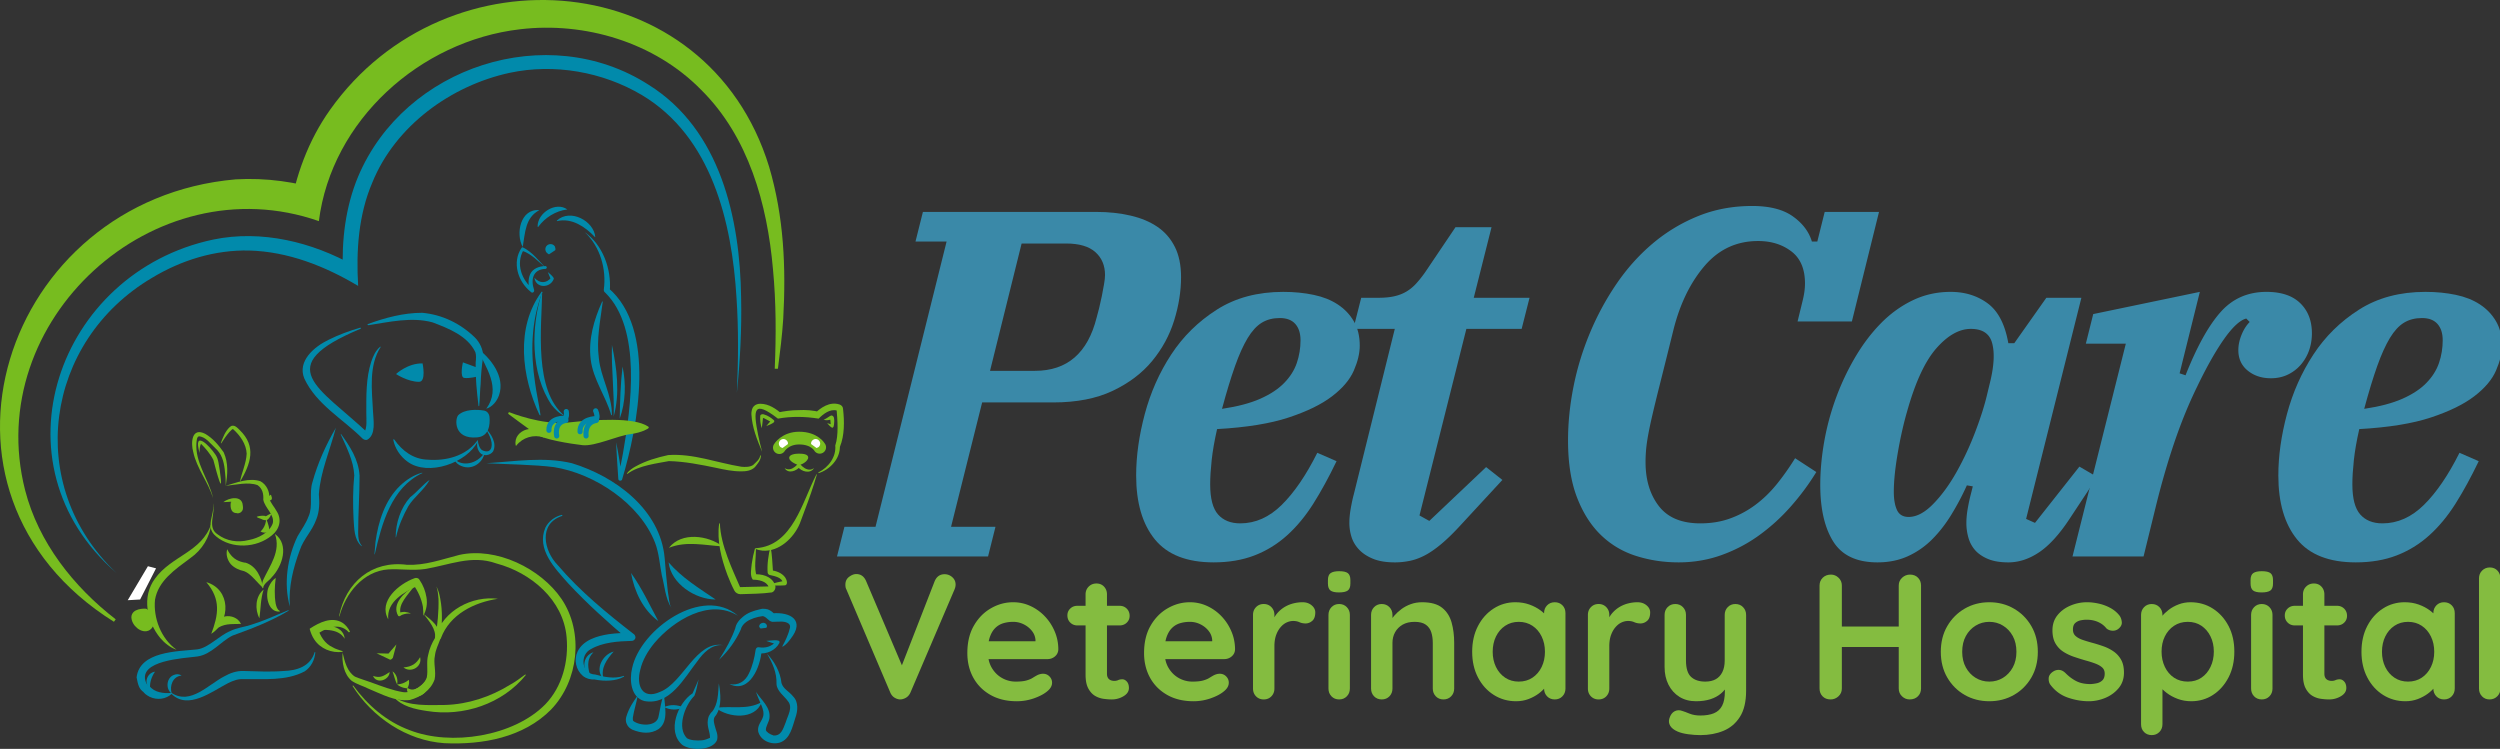 <svg xmlns="http://www.w3.org/2000/svg" xml:space="preserve" id="Layer_1" width="706.325" height="211.582" x="0" y="0" version="1.1"><rect width="100%" height="100%" fill="#333333" stroke="none"/><style id="style2">.st1{fill:#018aab}.st2{fill:#77bc1f}.st5{fill:#fff}.st6{fill:none;stroke:#018aab;stroke-width:1.449;stroke-linecap:round;stroke-miterlimit:10}</style><path id="path4" d="M220.189 126.474s1.6-2.7 5.6-2.7c4.4 0 5.8 2.6 5.8 2.6" style="fill:none;stroke:#77bc1f;stroke-width:3.595;stroke-linecap:round;stroke-linejoin:round;stroke-miterlimit:10"/><path id="path6" d="M165.189 65.574c5.1 3.6 7.6 10.4 7.1 16.6l-.4-.8c13.6 11.6 8.4 39 3.9 54-.1.6-1.1.6-1.1-.1-.2-3.4-.5-6.8-.6-10.3.7 3.4 1.2 6.8 1.7 10.1l-1.1-.1 1.3-6.8c2.3-13.1 5.4-35.3-5-45.5-.3-.2-.4-.5-.4-.8.8-5.8-1-12.2-5.4-16.3" class="st1" style="fill:#018aab"/><path id="path8" d="M143.889 116.774s9.1 3.7 16.6 2.9c7.5-.8 18.5-1.6 22.5 1.1 0 0-1.4 1.1-5 1.6-3.5.4-10 3.5-13.4 3.1-3.4-.4-11.1-1.6-13.2-3.2-2.1-1.5-7.5-5.5-7.5-5.5" class="st2" style="fill:#77bc1f"/><path id="path10" d="M143.889 116.774s9.1 3.7 16.6 2.9c7.5-.8 18.5-1.6 22.5 1.1 0 0-1.4 1.1-5 1.6-3.5.4-10 3.5-13.4 3.1-3.4-.4-11.1-1.6-13.2-3.2-2.1-1.5-7.5-5.5-7.5-5.5z" style="fill:none;stroke:#77bc1f;stroke-width:.598;stroke-linecap:round;stroke-linejoin:round;stroke-miterlimit:10"/><path id="path12" d="M94.889 120.874c-1.6 6.2-4.4 12.5-4.8 18.8.2 2.2.2 4.8-.7 7-1.2 3.4-3.6 5.5-4.7 8.8-1.9 5.1-3.2 10.4-2.8 15.9-1.8-6.5-.7-13.9 2.2-19.9 1.2-2 2.4-3.7 3.1-5.6 1.3-2.9.1-6.6 1.1-9.7 1.5-5.4 3.8-10.5 6.6-15.3m-46.4 74.9c5.3 3.5 10.4-2.4 14.9-4.7 1.6-.9 3.5-1.6 5.5-1.5 3.8.1 7.5.3 11.2 0 3.8-.1 7.6-1.3 8.8-5.3 0-.1.2-.1.2.1-.2 2.1-1.2 4.1-3 5.3-5.3 2.8-11.6 2.1-17.2 2.2-1.7-.1-2.9.4-4.4 1.1-4.5 2.3-11.4 7.8-16.1 3-.1-.1 0-.3.1-.2" class="st1" style="fill:#018aab"/><path id="path14" d="M81.489 172.574c-5 3-10.5 5.1-15.8 7-3.4 1.7-5.9 5.3-9.9 5.9-3.9.5-16.8 1.1-14.6 7.2.2.5.4 1 .9 1l.1.1c1.4 1.9 4.1 2.2 6.3 2 .1 0 .2.1.1.2-1.7 1.6-4.2 1.9-6.3.9-.9-.5-1.6-.9-2.1-1.9l1.4 1c-2.4-.7-2.6-2.7-3-4.6.9-7.4 11.5-7.3 17.1-7.9 3.2-.4 6.2-3.9 9.4-5.2 1.8-.9 3.8-1.1 5.7-1.7 3.6-1.1 7.1-2.7 10.7-4.2 0-.1.1.1 0 .2m14.9-49.9c2.5 3.5 4.9 7.1 5.2 11.7 0 5.3-.4 10.8-.4 16.1 0 1.3.1 2.6 1 3.7.1.1-.1.2-.1.1-2.1-1.9-2-5.1-2.2-7.7-.2-4.1-.2-8.2.2-12.3-.2-4.1-2.2-7.9-3.8-11.5-.1-.1.1-.2.1-.1m22.9 11c-8.7 4.1-11.4 14.2-13.4 22.9 0 .1-.1.1-.1 0l.3-3.5c.8-5.8 2.7-11.8 7-15.9 1.7-1.6 3.8-3 6.1-3.6.2 0 .2.1.1.1m2.1 1.9c-1.6 2.9-4.3 4.7-6 7.4-1.5 2.7-2.8 5.6-3.5 8.8 0 .1-.1.1-.1 0 0-4 1.4-8.3 4.1-11.3 1.9-1.4 3.8-3.8 5.5-4.9m-19.5-42.7c-25.6 10.7-11.7 16.5 2.1 29.5.1 0-.5-.3-.9-.2-.4.1-.3.2-.2.1.9-1.6.6-3.6.6-5.7 0-4.8-.1-9.8 1.4-14.4.5-1.5 1.2-3.1 2.5-4.2h.2c-3.5 5.3-2.5 12.4-2.2 18.4.1 2.4.9 6.5-1.7 7.9-.5.1-1-.1-1.3-.4-5.5-5.5-13-9.6-16.4-16.9-2.1-5 2.9-9.1 6.9-11 2.8-1.4 5.8-2.5 8.9-3.4.2 0 .2.2.1.3m2-1.3c4.9-1.8 10.1-3.2 15.4-3.2 5.6.5 10.8 3 14.9 7 1.3 1.3 2.4 3.4 2.3 5.5-.4 2.5-.6 4.9-.7 7.6-.2 2-.2 4.1-.4 6.2 0 .1-.2.1-.2 0-.5-4.1-.9-8.1-.8-12.3.1-1 .2-2-.1-2.9-2.2-4.6-7.6-6.7-12.1-8.4-5.9-1.6-12.2-.1-18.1.8-.3 0-.3-.3-.2-.3m34.4 26.2c-.1-.9-.7-1.7-1.7-1.8-1.9-.3-5.3-.4-7.1 1.3-1 1-1.4 6.9 5.3 6.3 3.4-.3 3.7-3.6 3.5-5.8" class="st1" style="fill:#018aab"/><path id="path16" d="M134.989 124.374c.1 1.1.5 2.3 1.2 2.8 2.4 1.2 3.2-.8 2.5-3-.3-1.1-1-2.1-1.4-3.1 1.5 1.6 3.2 4.2 2 6.5-.8 1.1-2.8 1.5-3.7.3-.9-1.1-.9-2.4-.7-3.5h.1" class="st1" style="fill:#018aab"/><path id="path18" d="M111.389 124.174c2.3 3.3 5.5 5.6 9.5 5.7 5.1.4 10.7-1 13.9-5.3.1-.1.3 0 .2.1-3 6.1-14 10-19.8 5.8-2.2-1.6-3.6-3.8-4.1-6.3 0 0 .2-.1.3 0m23.3-25.9c4 2.9 8.1 8.2 6.3 13.4-.6 1.7-1.9 3.3-3.6 3.8 4.3-5.9-.1-11.6-2.7-17.2m-22.8 7.4s3.3-3.1 7.5-3c0 0 1.1 5.2-1 5.2-3.2 0-6.5-2.2-6.5-2.2m22.7-1.9-3.8-1.4s-1 4.3.4 4.4c1.4.2 3.7-.4 3.7-.4zm2.8 27.1c8-.5 16.3-1.9 24.2 0 12.2 3.7 25 13.1 26.2 26.8.2 2.8.6 6.8.9 9.5.3 1.5.3 3.3 1 4.6-1.7-2.7-1.9-6.2-2.7-9.2-.6-3.1-.8-6.3-1.9-9.2-4.3-11.1-17.1-19.6-28.6-21.4-5.4-.7-13.4-.8-19.1-1.1m51.5 28c3.8 4.4 8.6 7.3 13.3 10.5-5.8 0-12.6-4.5-13.3-10.5" class="st1" style="fill:#018aab"/><path id="path20" d="M158.789 145.774c-6.7 2.2-5.2 9.8-1.2 13.9 6.3 7.4 13.9 13.6 21.5 19.5.5.4.6 1.1.2 1.5-.2.3-.6.4-.9.4-3.8.1-8.1.4-11.4 2.3-3.3 1.6-2.7 7.1 1.2 7.2 2.5.7 5.4 1.3 8 .4.1-.1.2.2.1.2-1.2.7-2.6 1-4 1.1-1.4.1-2.8 0-4.3-.3h.2c-1.2.1-2.5-.2-3.5-1-2-1.7-2.6-4.6-1.5-6.9 1.6-3.3 5.6-4.4 8.8-4.9 2.2-.3 4.3-.4 6.4-.3l-.7 2c-6-5.1-11.8-10.3-17.2-16.1-3.7-4.2-9-9.6-6.4-15.7.9-1.8 2.6-3.1 4.6-3.6.2 0 .3.2.1.3m19.5 16.1c3.1 4.4 5.2 8.9 7.7 13.6-4.3-3.1-6.8-8.4-7.7-13.6m-127.1 29c-2.4.3-3.3 2.9-2.7 5 0 .1-.1.1-.1 0-1.7-1.4-1.3-4.5.8-5.2.7-.3 1.4-.2 2 .1.1 0 .1 0 0 .1m-7.4-1.1c-1 1.5-1.5 3-1.4 4.7-1.9-1.3-.9-4.4 1.4-4.7m164.7-15.8c-8-5-18.2 1.3-23.6 7.7-1.9 2.3-3.4 4.9-4 7.6-1.2 4.4.6 8.5 5.6 6.2 6.5-2.5 10.2-14.6 17.8-13.2-3.3-.3-5.6 2.2-7.3 4.6-3.7 4.7-7.7 12.5-14.9 11.2-3.9-1-4.3-6-3.5-9.3 2.3-11 20-23.5 29.9-14.8m-5.2 12.2c1.8-2.8 3.4-5.7 4.5-8.8l-.1.4c.2-1.5 1.1-2.6 2.2-3.5 1.4-1.2 3-1.7 4.7-2.1l.4-.1c.6-.2 2 0 2.4.3.8.4 1.1.9 1.4 1 .1.1.2.1 0 0-.1-.1-.3-.1-.5-.1 5.1-.4 9.2 2 5.1 7.2-.6.8-1.3 1.7-2.2 2.2h-.2c.9-1.6 1.8-3.5 2.2-5.3.1-.4 0-.9-.4-1.2-1.1-.8-2.7-.5-4.1-.5-.5.1-1.1-.1-1.5-.5-.5-.4-1-1-1.7-1.1-1.6.2-3.3.7-4.6 1.6-.8.6-1.4 1.3-1.6 2.2-1.4 3.1-3.4 5.9-5.9 8.3-.1.3-.2.1-.1 0m11.9 12.2c-1.8 5.1-9.4 4.5-13 1.6 4.4-.6 8.9.7 13-1.6" class="st1" style="fill:#018aab"/><path id="path22" d="M216.689 184.674c2.1 2.2 3.8 5.2 4.1 8.3.5 1.7 2.1 2.3 3.3 3.8 1.6 1.6 1.3 4.2.6 6.1-.8 2.4-1.4 5.9-4.3 6.9-2.4.8-5.6-.5-6.2-3.2-.2-1.8 1-2.7 1.4-4.1.3-1 0-2.1-.5-3.3-.5-1.2-1.1-2.4-1.5-3.7 1.5 2.3 4.2 4.4 3.8 7.4-.1 1.1-1.1 2.4-1 3.4.1.5 1.1 1.2 2.1 1.5h-.2c2.4.3 2.9-1.7 3.7-3.7.6-2 2.1-4.2.6-6-.9-1.3-3.1-2.8-3.2-4.8.1-3.2-1.1-5.9-2.7-8.6m-13.6 8.4c.5 2.9.9 6.4-.8 9-.8.8-.7 1.6-.4 2.8.3 1.4 1.1 2.6.7 4.2-1.2 3-7.4 3.1-9.8 1.4-4.5-3.8-1.3-11.9 2.9-14.6l-.1.2c.6-1.4 1.2-2.8 1.8-4.1-.4 1.5-.6 3.2-1.2 4.6-2.8 2.8-5 9.1-2.1 12 1 .6 2.6.7 4.1.6.8 0 1.9-.5 2.4-.7.1-1.8-1.3-3.7-.3-6.2.2-.4.6-1 .9-1.2 1.7-2.1 1.7-5.2 1.9-8m-22.9 3.4c-.4 2.2-1.1 4.3-1.4 6.3 0 .5 0 .7.1.9 1.9 1.5 6.8 1.7 7.2-1.4.4-2.1.8-4.3 1.5-6.4.1 3.3 1.5 7.9-1.5 10.1-2.3 1.5-4.9 1.2-7.4.2-.6-.3-1.3-.8-1.6-1.6-.4-.8-.3-1.7-.1-2.2.7-2.3 1.9-4.1 3.2-5.9" class="st1" style="fill:#018aab"/><path id="path24" d="M187.589 199.774c1.9-.8 3.7-.7 5.6.1-1.9.8-3.7.8-5.6-.1" class="st1" style="fill:#018aab"/><path id="path26" d="M95.789 174.074c1.9-9.5 9.2-15.8 19.2-14.5 5.2.2 9.7-1.5 14.8-2.8 10.4-2.3 23 3.8 28.9 12.5 6.3 9.4 4.8 23.1-3 31.2-7.8 7.9-19.4 10-30.1 9.5-10.7-.7-20.5-7.4-26-16.2l.2-.1c4 5.5 9.4 10.2 15.9 12.6 11.7 4.6 29.5 1.8 38.4-7.3 4.8-5 6.6-12.2 6-18.9-.9-10.6-10.1-18.3-19.9-20.9-7-2.5-13.3.5-20.2 1.6-3.4.5-6.9-.1-10.3.1-7.1.5-12.1 6.8-13.8 13.3l-.1-.1" class="st2" style="fill:#77bc1f"/><path id="path28" d="M98.589 178.674c-2.9-3.2-6.8-1-9.7.9l.9-2.2c.6 2.3 2 4.5 4.2 5.5.8.5 1.7.7 2.8 1.1v.2c-3.1.4-6.3-.9-8-3.5-.6-.9-1-1.9-1.3-3l.1-.1c2.6-1.7 6.2-3.5 9.2-1.6.9.6 1.6 1.5 2.1 2.5zm21.1-5.2c2.1 1.6 5.1 3.9 4.7 7.1-.6 1.7-1.3 2.9-1.5 4.6-.5 2.2.4 4.5-.1 6.8-1.1 3.1-4 5-7 5.8-4.2.5-8-1.7-11.7-3.2-1.6-.8-3.2-1.2-4.7-2.2-2.3-1.9-2.8-5.3-2.6-8 .6 2.6 1.3 5.4 3.5 6.8 1.4.6 3.1 1.1 4.5 1.6 3 1.1 6.1 2.3 9.2 2.8 1 .1 1.7-.1 2.6-.5 1.8-.7 3.5-2.1 4-3.7.4-2.1-.2-4.3.4-6.4.3-1.6 1.1-3.4 1.9-4.7.4-2.5-1.7-4.8-3.2-6.8" class="st2" style="fill:#77bc1f"/><path id="path30" d="M140.689 169.174c-6.7 1-13.6 4.4-16.1 11.1-.3.8-1.6.5-1.5-.4.5-3.5.9-7.1.8-10.7-.1-1.2-.2-2.4-.6-3.5.6 1.1.9 2.3 1.1 3.5.7 3.6.5 7.3.1 11l-1.5-.4c2.4-7.4 10.4-11.5 17.7-10.6m-31 5.8c-2.9-5.1 3-10 7.4-11.6.5-.2 1.1-.1 1.4.4 1.1 1.6 1.7 3.2 2 5 .3 1.8 0 3.6-.9 5.2 0-.9 0-1.7-.1-2.5-.4-2.3-1.4-4.5-2.8-6.4l1.4.4c-3.9 1.8-8.9 4.5-8.4 9.5m1.7 22c4.2 2.7 9.6 2.2 14.4 2.2 6.5-.2 12.8-2.3 18.3-5.7 1.5-.8 2.8-1.8 4.3-2.9l.2.1c-6.6 8.2-17.7 11.9-28 10.2-3.4-.5-7.1-1.3-9.4-4l.2.1m-5-12.4 4 .1s-1 .5-1 .4l2.6-3-1 3.8-.3.3c-.2.2-.5.3-.7.1zm39.3-58.8c-.8-4.5 6.3-6.5 8-2.3 0 .1 0 .2-.1.1-2.8-.9-5.9 0-7.7 2.3-.1.2-.2 0-.2-.1m-31.7 62.8c2.3-.2 3.6-1 4.7-2.9.7 2.7-2.6 4.6-4.7 2.9m-8.6 2.4c2.1.7 3 0 4.7-1.1-.1 2.3-3.7 3.5-4.7 1.1" class="st2" style="fill:#77bc1f"/><path id="path32" d="M116.889 165.774c-1.5 2.2-4.5 4.9-3.7 7.6l-.7-.1c.6-.3 1.2-.4 1.9-.4.6.1 1.2.2 1.7.5-.8-.1-1.6 0-2.4.3-.4.1-.8.7-1.2.3-1.9-3.3 1.8-6.7 4.4-8.2m-29.2 12c3-1.5 9.3-1.7 9.7 2.7-2-3.3-6.3-2.3-9.7-2.7" class="st2" style="fill:#77bc1f"/><path id="path34" d="M167.589 184.374c-2 2-1.5 4.5-.7 7 0 .1-.1.1-.1.1-1-1-1.8-2.4-1.7-3.9.1-1.5 1.1-2.9 2.6-3.3 0-.1 0 0-.1.1m5.8-.3c-2 2.3-3.7 4.6-2.9 7.7-2.6-2.6-.2-6.9 2.9-7.7m-44.9-54.3c2.2 2.1 6.2 1.3 8.3-1.7 0-.1.1 0 .1 0-.6 2.9-3.7 4.8-6.5 3.6-.9-.3-1.7-1-2-1.9-.1-.1 0-.1.1 0" class="st1" style="fill:#018aab"/><path id="path36" d="M41.089 172.774s-3.7-.2-3.1 2.1c.5 2.1 3.3 3.7 4.4 1.9 1.3-1.9-1.3-4-1.3-4" class="st2" style="fill:#77bc1f"/><path id="path38" d="M41.089 172.774s-3.7-.2-3.1 2.1c.5 2.1 3.3 3.7 4.4 1.9 1.3-1.9-1.3-4-1.3-4z" style="fill:none;stroke:#77bc1f;stroke-width:1.613;stroke-linecap:round;stroke-linejoin:round;stroke-miterlimit:10"/><path id="path40" d="M112.189 193.374s1.8 0 3.3-1.3c0 0 .4 1-.4 2.4 0 0-1.6 0-2.9-1.1m8.5-1c.8 2.6-1.4 4.9-4 4.3-.9-.1-2.2-1.5-1.5-2.3 1.9 1.4 4-.8 5.3-2.1l.2.1m-9.8-2.7c1.2.8 1.6 2.4 1.3 3.7-.6-1.2-.8-2.4-1.3-3.7m-47.2-52.4c3.1-.9 6.7-2.4 9.9-1.3 1.7.9 2.7 3 2.5 4.9.4 1.3 1.4 2.3 2.1 3.6 1.5 2.3.8 5.1-1.4 6.8-4.3 3.6-11.4 3.9-15.7.3-.9-.7-1.6-1.8-1.6-3-.1-2.2 1.1-4.2.7-6.4.8 2.9-1.8 6.8 1.3 8.8 2.5 1.9 5.7 2.4 8.8 1.6 2.7-.5 5.9-2.1 6.8-4.8.5-2.4-2.3-4.3-2.7-6.6.1-1.6-.2-3.1-1.6-4.1-2.6-1-6.2-.1-9.1.2" class="st2" style="fill:#77bc1f"/><path id="path42" d="M60.189 140.674c-1.4-4.5-4.6-8.3-5.6-13-.7-2.5-.5-7.1 3.4-5.1 2.2 1.3 3.7 3.1 5.2 5.2 1.4 3.1 1.1 6.3.6 9.5 0-1.6-.1-3.1-.3-4.7-.3-2.4-.9-4.4-2.7-6-1.3-1.2-2.7-3.2-4.6-3.3-.6.2-.6 1.1-.7 1.9-.4 5.6 3.5 10.2 4.7 15.5" class="st2" style="fill:#77bc1f"/><path id="path44" d="M56.389 127.974c-1.9-6.7 2.7-2.2 4.5.5.9 1.3.9 2.9 1.2 4.4 1.2 8.4-.9.6-1.8-2.9-.8-1.7-2.4-3.5-3.6-4.7.3-.1.1-.1.1.1-.4.8-.4 1.7-.4 2.6m6-2.8c.6-1.6 1.2-3.2 2.4-4.4.3-.2.5-.5.9-.5.8-.1 1.6.8 2 1.2 4.9 4.7 3.1 9.6.1 14.7.4-2.4 1.8-5.3 1.9-8-.1-2.7-1.9-5.2-3.8-6.9-.3-.2-.7.5-1 .7-.9 1-1.7 2.2-2.4 3.3l-.1-.1m.7 16.7c1.6-1.3 5.3-2 5.5.9.1.7.2 1.4-.6 2-.5.3-.9.3-1.1.2-1.9 0-1.9-2.2-1.6-3.4.3.5.8 2 1.3 2.2.1 0 .8 0 .7-.1-.1.1.1-.3 0-.7 0-.4-.1-.6-.3-.8-1.1-.7-2.6-.3-3.9-.3m9.5 4.1c.8-.3 1.8-.3 2.4-.2 0 0-.2.1-.1.1s.2-.1.4-.1c.2-.1 1-.7 1.4-.6-.2.4-.3.8-.6 1.1-.2.3-.6.8-1.1.7-.5 0-.9-.2-1.3-.4-.3-.1-1.3-.4-1.1-.6" class="st2" style="fill:#77bc1f"/><path id="path46" d="M73.589 150.174s1.6-1.3 1.6-3.7c0 0 .8 2 .9 3.1.1 0-.5 1.6-2.5.6m.8 16c-1.7-1.5-3.5-4.1-5.4-4.8-1.4-.3-2.8-.9-3.8-2-1-1.2-1.4-2.8-1-4.2.9 1.8 2 2.9 3.8 3.5.4.1.9.3 1.4.3 3.2 1 4.5 4.4 5 7.2" class="st2" style="fill:#77bc1f"/><path id="path48" d="M77.689 150.874c4.1 3 2.1 9.1-.9 12.2-.8 1.1-2.3 1.7-2.5 3.2-.5-.6-.2-1.6 0-2.3 2-4.3 5.1-8.2 3.4-13.1m-18-2.9c-.4 3.8-2.6 7.4-5.9 9.7-4.3 3.2-9.1 6.4-10 11.8-.5 5.1 1.7 11 6.1 14.1-1.8-.6-3.4-1.9-4.6-3.3-3.8-4.6-5.3-11.7-1.5-16.8 4.7-6.5 13.3-7.5 15.9-15.5m-1.4 16.5c6.9 2 7 11 1.4 14.6 2-5.3 2.8-9.7-1.4-14.6m16.2 2.1c-.9 2.7-.8 5.3-1.2 8.1-1.3-2.4-1.2-6.2 1.2-8.1m3.4-3.2c-.3 2.4-.4 4.8 0 7.2.2.8.4 1.6 1.1 2 .1 0 .1.2 0 .2-3.3.3-4.2-4.8-3-7.1.4-.8.9-1.7 1.9-2.4-.1 0 0 0 0 .1" class="st2" style="fill:#77bc1f"/><path id="path50" d="M68.089 176.274c-3.2.1-4.7-.2-7.3 1.6-.5-4.3 5.6-5.1 7.3-1.6m-2.6-35.2s-.7 3.2.8 3.1c1.5-.1 1.7-1.6 1.7-1.6zm9.7-.3c.4-.3.9-.7 1.3-1l.1.1c.4 1 .3 1.5-.5 1.5-.2 0-.9-.2-.9-.6" class="st2" style="fill:#77bc1f"/><path id="path52" d="M154.189 75.674c-2-1.7-4.1-4-6.6-4.8l.3-.2c-2.2 3.9-.5 8.5 2.8 11.1l-.9.6c-.5-1.6-.7-3.3 0-4.9.7-1.6 2.6-2.3 4.3-2.3.2 0 .4.2.4.4s-.2.4-.4.4c-3.5.1-4.2 3-3.2 5.9.2.6-.5 1.1-.9.6-3.7-2.9-5.4-8.4-2.6-12.5.1-.1.2-.1.3-.1 2.7 1.3 4.5 3.8 6.5 5.8m16.1 9.6c-.7 5.5-1.8 10.6-1.1 15.9.5 5.4 3.7 10.3 3.7 16 0 .1-.2.2-.2.1-1.5-5.3-5.1-10-5.8-15.7-.7-5.6.9-11.2 3.2-16.3 0-.2.2-.1.2 0zm-17.1-2.9c-.2 10.4-2.4 27.9 6.3 35.1-1.5-.6-2.6-1.8-3.6-3-6.1-8.9-5.9-22.3-2.7-32.1" class="st1" style="fill:#018aab"/><path id="path54" d="M152.389 117.174c-5-10.8-6.8-24.6.6-34.7 0-.1.1-.1.2 0 .1 0 .1.1 0 .2-3.2 8.3-3.3 17-2 25.6.4 3 1.1 5.9 1.5 8.9 0 .1 0 .2-.1.2-.1-.2-.2-.2-.2-.2m-1.4-38.7c1.5 1.7 3.4 1.6 4.7 0v.5c-.4-.7-.6-1.4-.9-2.1.6.5 1.2 1 1.6 1.6.1.1.1.3 0 .5-1.1 2.5-5 2.5-5.4-.5m5.9-7.8c.1-.3 0-.7-.1-1-.4-.7-1.3-.9-2-.5s-.9 1.3-.5 2c.2.3.5.5.8.7z" class="st1" style="fill:#018aab"/><path id="path56" d="M230.689 126.574c.3-.1.6-.2.8-.5.4-.6.3-1.3-.3-1.8-.6-.4-1.3-.3-1.8.3-.2.3-.3.6-.2.9zm-9.6 0c-.3-.1-.6-.2-.8-.5-.4-.6-.3-1.3.3-1.8.6-.4 1.3-.3 1.8.3.2.3.3.6.2.9z" class="st5" style="fill:#fff"/><path id="path58" d="M216.489 177.374c.2-.2.2-.4.2-.6-.1-.5-.6-.9-1.2-.8-.6.1-1 .5-1 1 0 .2.2.4.4.6z" class="st1" style="fill:#018aab"/><path id="path60" d="M159.989 116.274s.2.9-.1 1.9c0 0-4.9-.4-4.8 3.4" class="st6" style="fill:none;stroke:#018aab;stroke-width:1.449;stroke-linecap:round;stroke-miterlimit:10"/><path id="path62" d="M157.289 123.174s-.9-3.8 2.6-4.4m8.4-2.7s.6 1.2.3 2.2c0 0-4.9-.1-4.7 3.7" class="st6" style="fill:none;stroke:#018aab;stroke-width:1.449;stroke-linecap:round;stroke-miterlimit:10"/><path id="path64" d="M165.589 123.174s-.6-3.8 2.9-4.4" class="st6" style="fill:none;stroke:#018aab;stroke-width:1.449;stroke-linecap:round;stroke-miterlimit:10"/><path id="path66" d="M172.889 97.474c1.4 6.6 2.3 13.6.5 20.2.2-6.7-.7-13.6-.5-20.2m3 6.1c1 4.8.9 10-.8 14.7.1-5 .2-9.7.8-14.7m-18.5-41.3c3.7-3.4 10.4.1 10.8 4.7h-.1c-1.4-1.5-3-2.8-4.8-3.7-1.8-.9-3.9-1.3-5.9-.8-.1 0-.1-.1 0-.2m-5.5 1.7c0-3.9 5.2-7.1 8.4-4.8-3.3.4-6.3 2.3-8.2 4.9-.1.1-.2 0-.2-.1m-4.2 5.8c-2.1-3.8-.6-10.9 4.7-10.4-4 2.1-4 6.3-4.7 10.4m68.8 111.3c.8 0 4.3-.7 3.7.6-1.1 2.1-3.6 3.2-5.9 2.9l.9-.8c-.3 4.5-3.4 12.3-9.1 9.5 2.5.5 4.5-.8 5.5-3 1-2 1.6-4.5 1.9-6.7.1-.5.5-.8.9-.7 2 .3 3.6-.2 4.9-1.7l.4.9c-1.1-.3-2.2-.6-3.2-1" class="st1" style="fill:#018aab"/><path id="path68" d="m41.789 159.974-5.7 9.6 3.5-.2 4.5-8.8z" class="st5" style="fill:#fff"/><path id="path70" d="M32.189 175.674c-58.7-36.8-31.1-119.3 34.4-125 8.6-.5 17.2.7 25.3 3.3l-10.1 6.2c1.6-10.3 5.3-20.5 11.5-29.2 32.9-46.3 106.6-40.5 124 16.1 4.2 14.2 4.8 28.5 4 43-.3 4.7-.9 9.4-1.5 14.1h-.9c.4-9.4.4-18.7-.5-28.1-1.6-18.4-6.9-37.5-20.4-50.8-13.1-13.3-32.7-19.2-51.1-17-28.2 3.3-53.2 25.7-56.8 54.2-46.6-16.3-95.2 28.1-83 76 3.8 14.8 13.7 27.3 25.6 36.5l-.5.7" class="st2" style="fill:#77bc1f"/><path id="path72" d="M32.889 161.874c-35.6-30.8-16.7-84.9 27.4-94.2 13.6-2.8 27.9.7 39.8 7.4l-3.2 2c-.4-9.1.7-18.6 4.3-27.2 13.1-31.1 53.5-44.3 82.1-25.9 20.3 12.7 25.8 37.8 26.1 60.1.2 9-.3 18-1.2 26.9.4-8.9.5-17.9-.1-26.8-1.3-21.4-7-45.5-26.7-57.3-11.1-6.6-24.8-9-37.4-6.3-16.6 3.6-32.3 15-38.8 31-3.9 9.1-4.6 19.3-4 29.2-9.4-5.6-19.8-9.7-30.8-10-9.7-.2-19.1 2.7-27.4 7.7-30.4 17.9-36.3 58.6-10.1 83.4" class="st1" style="fill:#018aab"/><path id="path74" d="M213.589 154.974c0 2.5-.6 5.5.2 7.8l-1.1-.5c2.4-.2 5.3.4 6.3 3 .3.8-.1 1.8-.9 2.1-2.9.4-6 .4-8.9.5-.7 0-1.4-.4-1.7-1-.8-1.5-1.4-3-2-4.5-1.7-4.6-3-9.6-2.3-14.5h.2c.2 6.2 3.6 13.1 5.7 18l8.3-.2-.2.2c-.6-1.7-2.9-2.1-4.5-2.1-.9-1.2-.4-3.1-.3-4.5.2-1.4.5-2.9.9-4.3z" class="st2" style="fill:#77bc1f"/><path id="path76" d="M230.789 134.074c-1 3.5-2.2 6.9-3.5 10.3l-1.3 3.5c-1.7 4.1-5.9 8.1-10.6 7.7-.7-.1-1.3-.2-1.9-.5v-.2c10.5-.6 13.2-13.2 17.2-20.9l.1.1m-15.5-6.5c-1.4-3.4-2.8-6.8-3-10.6 0-.6.1-1.7.8-2.3.4-.4 1.1-.6 1.7-.6 2.5 0 4.5 1.5 6.2 2.9l-1.4-.4c2-.4 3.9-.7 6-.7 2-.1 4.1 0 6.2.6l-1.8.5c1.9-1.8 4.4-3.6 7.2-2.7.6.2 1 .7 1 1.3.2 1.8.3 3.5.2 5.4-.1 1.8-.4 3.6-1.1 5.3v-.5c.1 2-.6 3.7-1.8 5.1-1.1 1.3-2.6 2.3-4.2 2.8l-.1-.2c2.9-1.4 5.1-4.4 4.8-7.6 1-3 .6-7.4.4-9.9-1.9-.5-3.8 1-5.1 2.3-3.7-.6-7.7-.7-11.5 0-7-5.4-7-2.5-5.6 4.6.3 1.5.7 3.1 1.1 4.6zm-.3 1.1c0 1.3-.9 2.3-1.7 3.3-1.1 1.1-2.7 1.2-3.9 1.2-2.5 0-4.8-.5-7.1-1-4.3-.9-8.9-1.8-13.3-1.9-3 .6-8.6 1.2-11.7 3.6l-.2-.1c.7-.9 1.6-1.5 2.5-2 2.9-1.6 6-2.5 9.2-3.2 7.1-.5 13.8 2.2 20.7 3.3 1.1.1 2.4.1 3.3-.5.8-.8 1.8-1.5 2-2.7z" class="st2" style="fill:#77bc1f"/><path id="path78" d="M217.689 154.374c.5 2.4.5 4.8.7 7.1 0 .2-.1-.2-.2-.2l-.5-.2c1.5.2 3.1.7 4.1 2 .4.5 1 2.1 0 2.3-1.6.1-3.2.1-4.8-.1 1.6-.5 3.1-.9 4.7-1.2l-.5.6c-.2-1.5-2.3-1.9-3.6-2.2-.3 0-.6-.3-.7-.6-.2-2.3.2-5.1.8-7.5m-13.5 0c-5.2-.3-10.2-1.6-15.2.4 3.6-4.6 11.1-3.5 15.2-.4m21.5-22.9s2.1-.6 2.6-1.9c.4-1.4-1.8-1.4-2.7-1.4-.8 0-2.8.2-2.6 1.3.1 1.1 2.7 2 2.7 2" class="st2" style="fill:#77bc1f"/><path id="path80" d="M221.689 132.274c1.1.6 2 .3 2.9-.4.5-.3.9-1.3 1.5-.7.7.8 1.7 1.6 2.8 1.5.4 0 .7-.2 1.1-.4-1.1 1.7-3.6 1-4.7-.5h.8c-1 1.3-3.4 2.2-4.4.5m-6.5-11.3c-.3-1.1-.5-2.3-.4-3.5.1-.5.8-.5 1-.4 1.1.3 2 .9 2.8 1.6.2.1.2.4.1.6-.6.5-1.4.8-2.2 1.1.5-.6 1-1.2 1.6-1.7v.7c-.7-.4-1.4-.8-2.2-1.2-.2-.1-.6-.1-.4-.2l.1-.1c-.1.8-.2 2.2-.4 3.1m17.5-2.4c.6-.2 1.1-.6 1.6-.9.2-.1.2-.2.6-.3.9.1.8 1.2.8 1.8-.1 2.5-.7 1.8-2 .4.6.1 1.1.3 1.6.6l-.6.3c0-.6 0-1.2-.1-1.8 0-.6-.2-.3.2-.2.1 0 .2-.1.1 0-.6.2-1.4.4-2.2.1" class="st2" style="fill:#77bc1f"/><g id="g1162" transform="matrix(.516 0 0 .516 5.36 .223)"><g id="g42" style="fill:#3a89a8;fill-opacity:1"><g id="g40" transform="translate(456.832 304.24)"><g id="g38"><path id="path36-5" d="M-4.86-16.219h17.016l38.922-156.203H34.047l4.062-16.219h94.86c6.844 0 13.144.68 18.906 2.032 5.77 1.343 10.68 3.414 14.734 6.203 4.063 2.793 7.22 6.445 9.47 10.953 2.25 4.5 3.374 9.996 3.374 16.484 0 7.75-1.262 15.68-3.781 23.781-2.524 8.106-6.531 15.493-12.031 22.157-5.493 6.668-12.7 12.12-21.625 16.36-8.918 4.23-19.774 6.343-32.563 6.343H70.547l-17.031 68.11h24.328L73.78 0H-8.922Zm79.72-85.406h24.593c17.656 0 28.914-9.727 33.781-29.188.364-1.257.817-2.968 1.36-5.125.539-2.164 1.035-4.375 1.484-6.625.445-2.25.848-4.41 1.203-6.484.364-2.07.547-3.738.547-5 0-5.226-1.758-9.414-5.265-12.562-3.512-3.157-8.872-4.735-16.079-4.735H92.156Zm0 0"/></g></g></g><g id="g50" style="fill:#3a89a8;fill-opacity:1"><g id="g48" transform="translate(603.857 304.24)"><g id="g46"><path id="path44-6" d="M50.266 3.25c-14.594 0-25.313-4.188-32.157-12.563-6.843-8.382-10.265-20.054-10.265-35.015 0-10.625 1.57-21.836 4.718-33.64 3.157-11.802 7.973-22.657 14.454-32.563 6.488-9.914 14.82-18.114 25-24.594 10.187-6.488 22.304-9.734 36.359-9.734 5.945 0 11.488.543 16.625 1.625 5.133 1.074 9.547 2.828 13.234 5.265 3.696 2.43 6.625 5.492 8.782 9.188 2.164 3.699 3.25 8.156 3.25 13.375 0 4.148-1.086 8.699-3.25 13.656-2.157 4.95-6.121 9.633-11.891 14.047-5.762 4.418-13.687 8.293-23.781 11.625-10.086 3.336-23.149 5.45-39.188 6.344-1.437 6.312-2.43 11.992-2.968 17.03-.543 5.044-.813 9.462-.813 13.25 0 7.743 1.441 13.235 4.328 16.485 2.883 3.242 6.938 4.86 12.156 4.86 8.29 0 15.86-3.375 22.704-10.125 6.851-6.758 13.343-16.266 19.468-28.516l10.531 4.594c-4.148 8.648-8.382 16.398-12.703 23.25-4.324 6.843-9.14 12.652-14.453 17.422C85.094-6.711 79.145-3.063 72.562-.531 65.989 1.989 58.556 3.25 50.267 3.25Zm4.593-84.063c8.47-1.257 15.446-3.101 20.938-5.53 5.5-2.438 9.867-5.321 13.11-8.657 3.25-3.332 5.55-6.977 6.906-10.938 1.351-3.968 2.03-8.113 2.03-12.437 0-3.781-.948-6.75-2.843-8.906-1.898-2.164-4.734-3.25-8.516-3.25-3.78 0-7.07.855-9.859 2.562-2.793 1.711-5.36 4.5-7.703 8.375-2.344 3.875-4.649 8.969-6.906 15.281-2.25 6.305-4.637 14.137-7.157 23.5zm0 0"/></g></g></g><g id="g58" style="fill:#3a89a8;fill-opacity:1"><g id="g56" transform="translate(713.584 304.24)"><g id="g54"><path id="path52-2" d="M39.734 3.25c-4.687 0-8.609-.637-11.765-1.906-3.149-1.262-5.715-2.922-7.703-4.985-1.98-2.07-3.375-4.367-4.188-6.89a25.501 25.501 0 0 1-1.219-7.844c0-2.52.27-5.266.813-8.234.539-2.977 1.082-5.457 1.625-7.438l22.437-90.547H17.031l4.313-17.031h9.468c3.239 0 6.07-.266 8.5-.797 2.438-.539 4.598-1.351 6.485-2.437 1.894-1.082 3.656-2.477 5.281-4.188 1.625-1.719 3.336-3.836 5.14-6.36l16.75-24.859h19.735l-9.734 38.641h30.547l-4.329 17.031H78.922L53.25-22.438l5.39 2.985 31.094-29.469 8.907 7.031-22.704 24.594c-3.96 4.324-7.562 7.84-10.812 10.547-3.242 2.7-6.258 4.773-9.047 6.219-2.793 1.437-5.543 2.426-8.25 2.969-2.7.539-5.398.812-8.094.812Zm0 0"/></g></g></g><g id="g72" style="fill:#3a89a8;fill-opacity:1"><g id="g70" transform="translate(835.473 304.24)"><g id="g68"><path id="path66-1" d="M73.234 3.25C65.13 3.25 57.383 2.078 50-.266 42.613-2.609 36.172-6.437 30.672-11.75c-5.492-5.32-9.86-12.219-13.11-20.688-3.242-8.468-4.859-18.828-4.859-31.078 0-9.55.988-19.328 2.969-29.328 1.976-10 4.953-19.77 8.922-29.312a150.77 150.77 0 0 1 14.593-27.031c5.77-8.47 12.391-15.852 19.86-22.157a91.72 91.72 0 0 1 24.86-15c9.1-3.695 18.972-5.547 29.609-5.547 9.539 0 16.968 1.899 22.28 5.688 5.321 3.781 8.798 8.375 10.423 13.781h2.969l4.046-16.219h29.735l-14.86 60h-29.734l2.703-11.093c.906-3.594 1.36-6.832 1.36-9.72 0-7.925-2.481-13.78-7.438-17.562-4.96-3.789-11.043-5.687-18.25-5.687-11.71 0-21.438 4.508-29.188 13.515-7.75 9.012-13.421 20.543-17.015 34.594a6638.781 6638.781 0 0 1-7.578 30.406c-1.98 7.836-3.559 14.368-4.735 19.594-1.168 5.23-1.976 9.512-2.422 12.844a75.783 75.783 0 0 0-.671 10.125c0 9.73 2.43 17.75 7.297 24.063 4.863 6.304 12.43 9.453 22.703 9.453 5.937 0 11.382-.899 16.343-2.703a53.63 53.63 0 0 0 13.782-7.422c4.238-3.157 8.113-6.895 11.625-11.22 3.507-4.32 6.89-9.097 10.14-14.327l11.61 7.562c-3.961 6.492-8.555 12.711-13.782 18.657a105.635 105.635 0 0 1-17.296 15.812C111.258-7.156 104.367-3.504 96.89-.797 89.41 1.898 81.523 3.25 73.234 3.25Zm0 0"/></g></g></g><g id="g80" style="fill:#3a89a8;fill-opacity:1"><g id="g78" transform="translate(978.983 304.24)"><g id="g76"><path id="path74-9" d="M38.64 3.25c-11.343 0-19.406-3.781-24.187-11.344-4.773-7.57-7.156-17.937-7.156-31.093 0-7.57.719-15.458 2.156-23.657a140.557 140.557 0 0 1 6.485-24.047c2.882-7.832 6.398-15.265 10.546-22.296 4.145-7.032 8.828-13.204 14.047-18.516 5.227-5.313 11.04-9.5 17.438-12.563 6.394-3.062 13.285-4.593 20.672-4.593 7.925 0 14.726 2.12 20.406 6.359 5.676 4.23 9.414 11.48 11.219 21.75h3.25l17.562-24.875h19.188L120-20.547l4.86 2.172 24.328-30.813 9.734 5.672-15.14 22.97c-5.587 8.468-11.126 14.554-16.626 18.25-5.492 3.694-11.12 5.546-16.89 5.546-4.5 0-8.243-.637-11.22-1.906-2.968-1.262-5.312-2.88-7.03-4.86-1.711-1.976-2.922-4.273-3.641-6.89-.719-2.614-1.078-5.18-1.078-7.703 0-2.696.27-5.532.812-8.5.54-2.977 1.082-5.457 1.625-7.438l1.079-4.328-3.25-.547a143.2 143.2 0 0 1-8.516 16.078c-3.149 5.137-6.656 9.64-10.531 13.516a44.957 44.957 0 0 1-13.25 9.203C50.316 2.125 44.773 3.25 38.64 3.25zm17.032-24.875c4.32 0 8.781-2.336 13.375-7.016 4.594-4.687 8.828-10.453 12.703-17.297 3.875-6.851 7.297-14.148 10.266-21.89 2.976-7.75 5.187-14.688 6.625-20.813l1.89-7.843c1.989-8.645 2.258-15.489.813-20.532-1.438-5.05-5.309-7.578-11.61-7.578-6.312 0-12.578 3.516-18.796 10.547-6.211 7.024-11.57 18.555-16.079 34.594-1.98 6.844-3.695 14.46-5.14 22.844-1.438 8.375-2.157 15.445-2.157 21.203 0 4.148.583 7.48 1.75 10 1.176 2.523 3.297 3.781 6.36 3.781zm0 0"/></g></g></g><g id="g88" style="fill:#3a89a8;fill-opacity:1"><g id="g86" transform="translate(1119.25 304.24)"><g id="g84"><path id="path82-9" d="M34.328-116.484h-21.89l4.046-16.22 58.375-12.155-11.078 44.593 3.25 1.078c6.125-15.5 12.473-26.984 19.047-34.453 6.57-7.476 14.992-11.218 25.266-11.218 8.113 0 14.285 2.074 18.515 6.218 4.239 4.137 6.36 9.633 6.36 16.485 0 3.242-.5 6.304-1.5 9.187a24.335 24.335 0 0 1-4.453 7.844 21.654 21.654 0 0 1-7.157 5.531c-2.793 1.356-5.902 2.031-9.328 2.031-5.043 0-9.277-1.394-12.703-4.187-3.43-2.79-5.14-6.531-5.14-11.219 0-2.707.582-5.5 1.75-8.375 1.175-2.883 2.664-5.226 4.468-7.031l-1.89-1.89c-3.418.898-7.43 4.59-12.032 11.077-4.593 6.493-9.5 15.141-14.718 25.954-4.688 9.543-8.922 19.902-12.703 31.078-3.782 11.168-7.204 23.058-10.266 35.672L44.047 0H5.14Zm0 0"/></g></g></g><g id="g96" style="fill:#3a89a8;fill-opacity:1"><g id="g94" transform="translate(1229.248 304.24)"><g id="g92"><path id="path90-5" d="M50.266 3.25c-14.594 0-25.313-4.188-32.157-12.563-6.843-8.382-10.265-20.054-10.265-35.015 0-10.625 1.57-21.836 4.718-33.64 3.157-11.802 7.973-22.657 14.454-32.563 6.488-9.914 14.82-18.114 25-24.594 10.187-6.488 22.304-9.734 36.359-9.734 5.945 0 11.488.543 16.625 1.625 5.133 1.074 9.547 2.828 13.234 5.265 3.696 2.43 6.625 5.492 8.782 9.188 2.164 3.699 3.25 8.156 3.25 13.375 0 4.148-1.086 8.699-3.25 13.656-2.157 4.95-6.121 9.633-11.891 14.047-5.762 4.418-13.687 8.293-23.781 11.625-10.086 3.336-23.149 5.45-39.188 6.344-1.437 6.312-2.43 11.992-2.968 17.03-.543 5.044-.813 9.462-.813 13.25 0 7.743 1.441 13.235 4.328 16.485 2.883 3.242 6.938 4.86 12.156 4.86 8.29 0 15.86-3.375 22.704-10.125 6.851-6.758 13.343-16.266 19.468-28.516l10.531 4.594c-4.148 8.648-8.382 16.398-12.703 23.25-4.324 6.843-9.14 12.652-14.453 17.422C85.094-6.711 79.145-3.063 72.562-.531 65.989 1.989 58.556 3.25 50.267 3.25Zm4.593-84.063c8.47-1.257 15.446-3.101 20.938-5.53 5.5-2.438 9.867-5.321 13.11-8.657 3.25-3.332 5.55-6.977 6.906-10.938 1.351-3.968 2.03-8.113 2.03-12.437 0-3.781-.948-6.75-2.843-8.906-1.898-2.164-4.734-3.25-8.516-3.25-3.78 0-7.07.855-9.859 2.562-2.793 1.711-5.36 4.5-7.703 8.375-2.344 3.875-4.649 8.969-6.906 15.281-2.25 6.305-4.637 14.137-7.157 23.5zm0 0"/></g></g></g><g id="g104" style="fill:#84bc40;fill-opacity:1"><g id="g102" transform="translate(449.558 382.537)"><g id="g100"><path id="path98-6" d="M57.234-68.563c1.625 0 3.036.543 4.235 1.626 1.207 1.074 1.812 2.421 1.812 4.046 0 .844-.195 1.727-.578 2.641L38.578-3.812c-.586 1.304-1.418 2.265-2.5 2.89-1.074.617-2.164.922-3.266.922-1.042-.063-2.054-.398-3.03-1.016-.97-.625-1.716-1.523-2.235-2.703L3.422-60.359a3.812 3.812 0 0 1-.39-1.203 8.487 8.487 0 0 1-.095-1.235c0-1.883.68-3.332 2.047-4.344 1.364-1.007 2.664-1.515 3.907-1.515 2.468 0 4.257 1.273 5.375 3.812L35.64-14.547l-3.407.094 19.625-50.39c1.102-2.477 2.895-3.72 5.375-3.72zm0 0"/></g></g></g><g id="g112" style="fill:#84bc40;fill-opacity:1"><g id="g110" transform="translate(515.366 382.537)"><g id="g108"><path id="path106" d="M30.953.984c-5.531 0-10.336-1.156-14.406-3.468-4.063-2.313-7.188-5.454-9.375-9.422-2.18-3.977-3.266-8.473-3.266-13.485 0-5.863 1.188-10.859 3.563-14.984 2.375-4.133 5.484-7.305 9.328-9.516 3.844-2.218 7.91-3.328 12.203-3.328 3.32 0 6.46.684 9.422 2.047a25.615 25.615 0 0 1 7.86 5.61c2.28 2.374 4.085 5.124 5.421 8.25 1.344 3.124 2.016 6.449 2.016 9.968-.074 1.563-.7 2.836-1.875 3.813-1.168.968-2.532 1.453-4.094 1.453H10.453l-2.937-9.766h35.843l-2.14 1.953v-2.625c-.137-1.894-.809-3.586-2.016-5.078-1.2-1.5-2.695-2.687-4.484-3.562A12.78 12.78 0 0 0 29-42.484c-1.95 0-3.773.261-5.469.78a10.524 10.524 0 0 0-4.39 2.642c-1.243 1.242-2.22 2.902-2.938 4.984-.71 2.086-1.062 4.719-1.062 7.906 0 3.512.726 6.492 2.187 8.938 1.469 2.437 3.36 4.293 5.672 5.562a15.052 15.052 0 0 0 7.375 1.906c2.406 0 4.32-.191 5.75-.578 1.438-.394 2.594-.867 3.469-1.422A54.418 54.418 0 0 1 42-13.187c1.164-.583 2.27-.876 3.313-.876 1.437 0 2.624.493 3.562 1.47.945.968 1.422 2.105 1.422 3.405 0 1.762-.914 3.36-2.734 4.797-1.7 1.43-4.079 2.684-7.141 3.766a28.435 28.435 0 0 1-9.469 1.61zm0 0"/></g></g></g><g id="g120" style="fill:#84bc40;fill-opacity:1"><g id="g118" transform="translate(572.582 382.537)"><g id="g116"><path id="path114" d="M6.938-51.266h23.14c1.563 0 2.863.524 3.906 1.563 1.04 1.043 1.563 2.344 1.563 3.906 0 1.492-.524 2.742-1.563 3.75-1.043 1.012-2.343 1.516-3.906 1.516H6.938c-1.563 0-2.868-.52-3.907-1.563C1.988-43.133 1.47-44.437 1.47-46c0-1.5.52-2.75 1.562-3.75 1.04-1.008 2.344-1.516 3.906-1.516zM17.39-63.484c1.687 0 3.066.574 4.14 1.718 1.07 1.137 1.61 2.555 1.61 4.25v43.453c0 .907.175 1.657.53 2.25a3.102 3.102 0 0 0 1.47 1.266c.625.262 1.297.39 2.015.39.782 0 1.492-.144 2.14-.437.657-.289 1.407-.437 2.25-.437.907 0 1.735.422 2.485 1.265.75.844 1.125 2.016 1.125 3.516 0 1.824-.996 3.324-2.984 4.5A12.361 12.361 0 0 1 25.782 0c-1.368 0-2.884-.113-4.548-.344A12.352 12.352 0 0 1 16.547-2c-1.461-.883-2.68-2.238-3.656-4.063-.98-1.82-1.47-4.328-1.47-7.515v-43.938c0-1.695.567-3.113 1.704-4.25 1.145-1.144 2.566-1.718 4.266-1.718zm0 0"/></g></g></g><g id="g128" style="fill:#84bc40;fill-opacity:1"><g id="g126" transform="translate(612.126 382.537)"><g id="g124"><path id="path122" d="M30.953.984c-5.531 0-10.336-1.156-14.406-3.468-4.063-2.313-7.188-5.454-9.375-9.422-2.18-3.977-3.266-8.473-3.266-13.485 0-5.863 1.188-10.859 3.563-14.984 2.375-4.133 5.484-7.305 9.328-9.516 3.844-2.218 7.91-3.328 12.203-3.328 3.32 0 6.46.684 9.422 2.047a25.615 25.615 0 0 1 7.86 5.61c2.28 2.374 4.085 5.124 5.421 8.25 1.344 3.124 2.016 6.449 2.016 9.968-.074 1.563-.7 2.836-1.875 3.813-1.168.968-2.532 1.453-4.094 1.453H10.453l-2.937-9.766h35.843l-2.14 1.953v-2.625c-.137-1.894-.809-3.586-2.016-5.078-1.2-1.5-2.695-2.687-4.484-3.562A12.78 12.78 0 0 0 29-42.484c-1.95 0-3.773.261-5.469.78a10.524 10.524 0 0 0-4.39 2.642c-1.243 1.242-2.22 2.902-2.938 4.984-.71 2.086-1.062 4.719-1.062 7.906 0 3.512.726 6.492 2.187 8.938 1.469 2.437 3.36 4.293 5.672 5.562a15.052 15.052 0 0 0 7.375 1.906c2.406 0 4.32-.191 5.75-.578 1.438-.394 2.594-.867 3.469-1.422A54.418 54.418 0 0 1 42-13.187c1.164-.583 2.27-.876 3.313-.876 1.437 0 2.624.493 3.562 1.47.945.968 1.422 2.105 1.422 3.405 0 1.762-.914 3.36-2.734 4.797-1.7 1.43-4.079 2.684-7.141 3.766a28.435 28.435 0 0 1-9.469 1.61zm0 0"/></g></g></g><g id="g136" style="fill:#84bc40;fill-opacity:1"><g id="g134" transform="translate(669.341 382.537)"><g id="g132"><path id="path130" d="M12.203 0C10.516 0 9.113-.566 8-1.703c-1.105-1.145-1.656-2.563-1.656-4.25v-40.344c0-1.687.55-3.098 1.656-4.234 1.113-1.145 2.516-1.719 4.203-1.719 1.695 0 3.098.574 4.203 1.719 1.102 1.136 1.657 2.547 1.657 4.234v9.188l-.672-6.547a14.886 14.886 0 0 1 2.765-4.14 16.595 16.595 0 0 1 3.86-3.032 17.535 17.535 0 0 1 4.593-1.797 20.778 20.778 0 0 1 4.891-.594c1.945 0 3.586.555 4.922 1.657 1.344 1.105 2.016 2.406 2.016 3.906 0 2.148-.56 3.695-1.672 4.64-1.106.938-2.309 1.407-3.61 1.407-1.242 0-2.367-.223-3.375-.672-1-.457-2.152-.688-3.453-.688-1.18 0-2.371.278-3.578.828-1.2.555-2.305 1.418-3.313 2.594-1.011 1.168-1.828 2.617-2.453 4.344-.617 1.719-.922 3.75-.922 6.094v23.156c0 1.687-.554 3.105-1.656 4.25C15.301-.566 13.898 0 12.203 0Zm0 0"/></g></g></g><g id="g144" style="fill:#84bc40;fill-opacity:1"><g id="g142" transform="translate(711.326 382.537)"><g id="g140"><path id="path138" d="M17.39-5.953c0 1.687-.558 3.105-1.671 4.25C14.613-.566 13.219 0 11.53 0 9.832 0 8.43-.566 7.328-1.703c-1.105-1.145-1.656-2.563-1.656-4.25v-40.344c0-1.687.55-3.098 1.656-4.234 1.102-1.145 2.504-1.719 4.203-1.719 1.688 0 3.082.574 4.188 1.719 1.113 1.136 1.672 2.547 1.672 4.234zm-5.968-52.64c-2.211 0-3.774-.36-4.688-1.079-.906-.719-1.359-1.988-1.359-3.812v-1.844c0-1.895.5-3.18 1.5-3.86 1.008-.687 2.555-1.03 4.64-1.03 2.282 0 3.876.359 4.782 1.077.914.72 1.375 1.993 1.375 3.813v1.844c0 1.898-.492 3.187-1.469 3.875-.969.68-2.562 1.015-4.781 1.015zm0 0"/></g></g></g><g id="g152" style="fill:#84bc40;fill-opacity:1"><g id="g150" transform="translate(733.978 382.537)"><g id="g148"><path id="path146" d="M34.281-53.219c4.813 0 8.473 1.012 10.985 3.032 2.507 2.011 4.234 4.695 5.172 8.046.945 3.356 1.421 7.086 1.421 11.188v25c0 1.687-.558 3.105-1.672 4.25C49.083-.566 47.688 0 46 0c-1.7 0-3.102-.566-4.203-1.703-1.106-1.145-1.656-2.563-1.656-4.25v-25c0-2.156-.278-4.094-.828-5.813-.555-1.726-1.547-3.113-2.985-4.156-1.43-1.039-3.48-1.562-6.156-1.562-2.606 0-4.805.523-6.594 1.562-1.781 1.043-3.148 2.43-4.094 4.156-.949 1.72-1.422 3.657-1.422 5.813v25c0 1.687-.554 3.105-1.656 4.25C15.301-.566 13.898 0 12.203 0 10.516 0 9.113-.566 8-1.703c-1.105-1.145-1.656-2.563-1.656-4.25v-40.344c0-1.687.55-3.098 1.656-4.234 1.113-1.145 2.516-1.719 4.203-1.719 1.695 0 3.098.574 4.203 1.719 1.102 1.136 1.657 2.547 1.657 4.234v4.203l-1.454-.297c.582-1.101 1.426-2.289 2.532-3.562 1.101-1.27 2.406-2.457 3.906-3.563 1.5-1.101 3.191-1.992 5.078-2.672 1.883-.687 3.938-1.03 6.156-1.03zm0 0"/></g></g></g><g id="g160" style="fill:#84bc40;fill-opacity:1"><g id="g158" transform="translate(791.78 382.537)"><g id="g156"><path id="path154" d="M49.125-53.219c1.688 0 3.082.555 4.188 1.657 1.113 1.105 1.671 2.539 1.671 4.296v41.313c0 1.687-.558 3.105-1.672 4.25C52.208-.566 50.813 0 49.126 0c-1.7 0-3.102-.566-4.203-1.703-1.106-1.145-1.656-2.563-1.656-4.25v-4.797l2.14.89c0 .844-.46 1.872-1.375 3.079-.906 1.199-2.14 2.386-3.703 3.562-1.562 1.168-3.402 2.164-5.516 2.985C32.696.578 30.407.984 27.939.984c-4.5 0-8.575-1.156-12.22-3.468-3.648-2.313-6.527-5.504-8.64-9.579-2.117-4.07-3.172-8.742-3.172-14.015 0-5.332 1.055-10.035 3.172-14.11 2.113-4.07 4.961-7.257 8.547-9.562 3.582-2.313 7.555-3.469 11.922-3.469 2.789 0 5.36.422 7.703 1.266 2.344.844 4.379 1.918 6.11 3.219 1.726 1.304 3.062 2.62 4 3.953.945 1.336 1.421 2.46 1.421 3.375l-3.515 1.265v-7.125c0-1.695.55-3.113 1.656-4.25 1.101-1.132 2.504-1.703 4.203-1.703zM29.391-9.766c2.863 0 5.367-.71 7.515-2.14 2.157-1.438 3.832-3.39 5.032-5.86 1.207-2.476 1.812-5.25 1.812-8.312 0-3.125-.605-5.922-1.813-8.39-1.199-2.477-2.874-4.43-5.03-5.86-2.15-1.438-4.653-2.156-7.516-2.156-2.793 0-5.266.718-7.422 2.156-2.149 1.43-3.824 3.383-5.032 5.86-1.199 2.468-1.796 5.265-1.796 8.39 0 3.062.597 5.836 1.796 8.312 1.208 2.47 2.883 4.422 5.032 5.86 2.156 1.43 4.629 2.14 7.422 2.14zm0 0"/></g></g></g><g id="g168" style="fill:#84bc40;fill-opacity:1"><g id="g166" transform="translate(852.706 382.537)"><g id="g164"><path id="path162" d="M12.203 0C10.516 0 9.113-.566 8-1.703c-1.105-1.145-1.656-2.563-1.656-4.25v-40.344c0-1.687.55-3.098 1.656-4.234 1.113-1.145 2.516-1.719 4.203-1.719 1.695 0 3.098.574 4.203 1.719 1.102 1.136 1.657 2.547 1.657 4.234v9.188l-.672-6.547a14.886 14.886 0 0 1 2.765-4.14 16.595 16.595 0 0 1 3.86-3.032 17.535 17.535 0 0 1 4.593-1.797 20.778 20.778 0 0 1 4.891-.594c1.945 0 3.586.555 4.922 1.657 1.344 1.105 2.016 2.406 2.016 3.906 0 2.148-.56 3.695-1.672 4.64-1.106.938-2.309 1.407-3.61 1.407-1.242 0-2.367-.223-3.375-.672-1-.457-2.152-.688-3.453-.688-1.18 0-2.371.278-3.578.828-1.2.555-2.305 1.418-3.313 2.594-1.011 1.168-1.828 2.617-2.453 4.344-.617 1.719-.922 3.75-.922 6.094v23.156c0 1.687-.554 3.105-1.656 4.25C15.301-.566 13.898 0 12.203 0Zm0 0"/></g></g></g><g id="g176" style="fill:#84bc40;fill-opacity:1"><g id="g174" transform="translate(894.69 382.537)"><g id="g172"><path id="path170" d="M45.125-52.25c1.688 0 3.082.574 4.188 1.719 1.113 1.136 1.671 2.547 1.671 4.234V-4.78c0 5.988-1.125 10.754-3.375 14.297-2.25 3.55-5.265 6.109-9.047 7.671-3.773 1.563-8 2.344-12.687 2.344-2.086 0-4.297-.164-6.64-.484-2.344-.324-4.262-.813-5.75-1.469-1.962-.844-3.313-1.902-4.063-3.172-.75-1.273-.899-2.62-.438-4.047.582-1.898 1.524-3.187 2.829-3.875 1.3-.68 2.671-.757 4.109-.234 1.039.32 2.406.828 4.094 1.516 1.695.687 3.648 1.03 5.859 1.03 3 0 5.488-.413 7.469-1.233 1.988-.813 3.488-2.18 4.5-4.094 1.008-1.918 1.515-4.535 1.515-7.86v-6.546l2.047 2.343c-1.105 2.149-2.492 3.922-4.156 5.328-1.656 1.399-3.625 2.454-5.906 3.172C29.07.625 26.469.984 23.53.984c-3.449 0-6.46-.796-9.031-2.39-2.574-1.602-4.578-3.82-6.016-6.657-1.43-2.832-2.14-6.07-2.14-9.718v-28.516c0-1.687.55-3.098 1.656-4.234 1.113-1.145 2.516-1.719 4.203-1.719 1.695 0 3.098.574 4.203 1.719 1.102 1.136 1.657 2.547 1.657 4.234v25c0 4.242.925 7.227 2.78 8.953 1.864 1.719 4.454 2.578 7.766 2.578 2.282 0 4.203-.437 5.766-1.312 1.563-.883 2.766-2.188 3.61-3.906.85-1.727 1.28-3.832 1.28-6.313v-25c0-1.687.551-3.098 1.657-4.234 1.101-1.145 2.504-1.719 4.203-1.719Zm0 0"/></g></g></g><g id="g190" style="fill:#84bc40;fill-opacity:1"><g id="g188" transform="translate(978.56 382.537)"><g id="g186"><path id="path184" d="M13.578-68.36c1.563 0 2.942.575 4.14 1.72 1.208 1.136 1.813 2.546 1.813 4.234v56.453c0 1.687-.62 3.105-1.86 4.25C16.442-.566 15.009 0 13.376 0c-1.824 0-3.29-.566-4.39-1.703-1.106-1.145-1.657-2.563-1.657-4.25v-56.453c0-1.688.582-3.098 1.75-4.235 1.176-1.144 2.676-1.718 4.5-1.718zm43.266 0c1.82 0 3.285.575 4.39 1.72 1.102 1.136 1.657 2.546 1.657 4.234v56.453c0 1.687-.575 3.105-1.72 4.25C60.036-.566 58.524 0 56.642 0c-1.563 0-2.95-.566-4.157-1.703-1.199-1.145-1.797-2.563-1.797-4.25v-56.453c0-1.688.614-3.098 1.844-4.235 1.239-1.144 2.676-1.718 4.313-1.718zM13.28-39.937h43.563v11.22H13.28zm0 0"/></g></g></g><g id="g198" style="fill:#84bc40;fill-opacity:1"><g id="g196" transform="translate(1048.372 382.537)"><g id="g194"><path id="path192" d="M57.031-26.078c0 5.344-1.187 10.055-3.562 14.125-2.375 4.062-5.57 7.234-9.578 9.515-4 2.282-8.477 3.422-13.422 3.422-4.95 0-9.43-1.14-13.438-3.421-4-2.282-7.187-5.454-9.562-9.516-2.375-4.07-3.563-8.781-3.563-14.125 0-5.332 1.188-10.035 3.563-14.11 2.375-4.07 5.562-7.257 9.562-9.562 4.008-2.313 8.489-3.469 13.438-3.469 4.945 0 9.422 1.157 13.422 3.469 4.007 2.305 7.203 5.492 9.578 9.563 2.375 4.074 3.562 8.777 3.562 14.109zm-11.718 0c0-3.32-.668-6.203-2-8.64-1.336-2.438-3.126-4.337-5.376-5.704-2.242-1.375-4.73-2.062-7.468-2.062-2.73 0-5.219.687-7.469 2.062-2.25 1.367-4.043 3.266-5.375 5.703-1.336 2.438-2 5.32-2 8.64 0 3.263.664 6.11 2 8.548 1.332 2.437 3.125 4.343 5.375 5.718 2.25 1.368 4.738 2.047 7.469 2.047 2.738 0 5.226-.68 7.468-2.046 2.25-1.376 4.04-3.282 5.376-5.72 1.332-2.437 2-5.284 2-8.546zm0 0"/></g></g></g><g id="g206" style="fill:#84bc40;fill-opacity:1"><g id="g204" transform="translate(1108.908 382.537)"><g id="g202"><path id="path200" d="M3.328-8.11c-.656-.906-.953-2.07-.89-3.5.07-1.437.921-2.675 2.546-3.718 1.04-.656 2.145-.93 3.313-.828 1.176.093 2.316.695 3.422 1.797 1.883 1.886 3.867 3.351 5.953 4.39 2.082 1.043 4.687 1.563 7.812 1.563.977-.063 2.051-.207 3.22-.438a6.154 6.154 0 0 0 3.077-1.562c.883-.813 1.328-2.063 1.328-3.75 0-1.438-.492-2.578-1.468-3.422-.98-.844-2.266-1.555-3.86-2.14-1.593-.595-3.367-1.15-5.312-1.673a136.3 136.3 0 0 1-6.203-1.953c-2.118-.718-4.055-1.644-5.813-2.781-1.762-1.133-3.195-2.645-4.297-4.531C5.051-32.551 4.5-34.93 4.5-37.796c0-3.25.91-6.017 2.734-8.298 1.82-2.281 4.18-4.035 7.079-5.265a22.967 22.967 0 0 1 9.124-1.86c2.02 0 4.133.246 6.344.735a24.089 24.089 0 0 1 6.344 2.343c2.02 1.075 3.719 2.485 5.094 4.235.707.98 1.125 2.156 1.25 3.531.133 1.367-.48 2.602-1.844 3.703-.98.781-2.121 1.125-3.422 1.031-1.305-.101-2.375-.547-3.219-1.328-1.105-1.426-2.586-2.562-4.437-3.406-1.856-.852-3.992-1.281-6.406-1.281-.97 0-2.028.117-3.172.343a6.34 6.34 0 0 0-2.985 1.47c-.843.75-1.265 1.937-1.265 3.562 0 1.5.488 2.687 1.469 3.562.976.875 2.296 1.594 3.953 2.157 1.664.554 3.441 1.09 5.328 1.609 1.945.523 3.93 1.14 5.953 1.86 2.02.71 3.875 1.652 5.562 2.827 1.696 1.168 3.067 2.68 4.11 4.532 1.039 1.855 1.562 4.214 1.562 7.078 0 3.324-.98 6.156-2.937 8.5-1.95 2.343-4.39 4.12-7.328 5.328C30.46.379 27.473.984 24.42.984c-3.843 0-7.687-.668-11.53-2-3.844-1.343-7.032-3.707-9.563-7.093zm0 0"/></g></g></g><g id="g214" style="fill:#84bc40;fill-opacity:1"><g id="g212" transform="translate(1155.578 382.537)"><g id="g210"><path id="path208" d="M33.406-53.219c4.551 0 8.633 1.157 12.25 3.469 3.614 2.305 6.477 5.477 8.594 9.516 2.113 4.03 3.172 8.718 3.172 14.062 0 5.336-1.059 10.04-3.172 14.11-2.117 4.074-4.95 7.265-8.5 9.578C42.207-.172 38.223.984 33.797.984 31.19.984 28.75.563 26.469-.28c-2.282-.852-4.29-1.93-6.016-3.235-1.719-1.3-3.055-2.617-4-3.953-.937-1.332-1.406-2.457-1.406-3.375l3.015-1.265v25.687c0 1.688-.554 3.098-1.656 4.235-1.105 1.144-2.508 1.718-4.203 1.718-1.687 0-3.09-.554-4.203-1.656-1.105-1.105-1.656-2.54-1.656-4.297v-59.875c0-1.687.55-3.098 1.656-4.234 1.113-1.145 2.516-1.719 4.203-1.719 1.695 0 3.098.574 4.203 1.719 1.102 1.136 1.657 2.547 1.657 4.234v4.797l-1.657-.89c0-.844.453-1.864 1.36-3.063.914-1.207 2.156-2.41 3.718-3.61 1.563-1.207 3.368-2.203 5.422-2.984 2.051-.781 4.219-1.172 6.5-1.172zm-1.468 10.735c-2.868 0-5.375.718-7.532 2.156-2.148 1.43-3.824 3.367-5.031 5.812-1.2 2.438-1.797 5.22-1.797 8.344 0 3.063.598 5.852 1.797 8.36 1.207 2.5 2.883 4.468 5.031 5.906 2.157 1.43 4.664 2.14 7.532 2.14 2.863 0 5.351-.71 7.468-2.14 2.114-1.438 3.77-3.406 4.969-5.906 1.207-2.508 1.813-5.297 1.813-8.36 0-3.125-.606-5.906-1.813-8.344-1.2-2.445-2.855-4.382-4.969-5.812-2.117-1.438-4.605-2.156-7.468-2.156zm0 0"/></g></g></g><g id="g222" style="fill:#84bc40;fill-opacity:1"><g id="g220" transform="translate(1216.504 382.537)"><g id="g218"><path id="path216" d="M17.39-5.953c0 1.687-.558 3.105-1.671 4.25C14.613-.566 13.219 0 11.53 0 9.832 0 8.43-.566 7.328-1.703c-1.105-1.145-1.656-2.563-1.656-4.25v-40.344c0-1.687.55-3.098 1.656-4.234 1.102-1.145 2.504-1.719 4.203-1.719 1.688 0 3.082.574 4.188 1.719 1.113 1.136 1.672 2.547 1.672 4.234zm-5.968-52.64c-2.211 0-3.774-.36-4.688-1.079-.906-.719-1.359-1.988-1.359-3.812v-1.844c0-1.895.5-3.18 1.5-3.86 1.008-.687 2.555-1.03 4.64-1.03 2.282 0 3.876.359 4.782 1.077.914.72 1.375 1.993 1.375 3.813v1.844c0 1.898-.492 3.187-1.469 3.875-.969.68-2.562 1.015-4.781 1.015zm0 0"/></g></g></g><g id="g230" style="fill:#84bc40;fill-opacity:1"><g id="g228" transform="translate(1239.156 382.537)"><g id="g226"><path id="path224" d="M6.938-51.266h23.14c1.563 0 2.863.524 3.906 1.563 1.04 1.043 1.563 2.344 1.563 3.906 0 1.492-.524 2.742-1.563 3.75-1.043 1.012-2.343 1.516-3.906 1.516H6.938c-1.563 0-2.868-.52-3.907-1.563C1.988-43.133 1.47-44.437 1.47-46c0-1.5.52-2.75 1.562-3.75 1.04-1.008 2.344-1.516 3.906-1.516zM17.39-63.484c1.687 0 3.066.574 4.14 1.718 1.07 1.137 1.61 2.555 1.61 4.25v43.453c0 .907.175 1.657.53 2.25a3.102 3.102 0 0 0 1.47 1.266c.625.262 1.297.39 2.015.39.782 0 1.492-.144 2.14-.437.657-.289 1.407-.437 2.25-.437.907 0 1.735.422 2.485 1.265.75.844 1.125 2.016 1.125 3.516 0 1.824-.996 3.324-2.984 4.5A12.361 12.361 0 0 1 25.782 0c-1.368 0-2.884-.113-4.548-.344A12.352 12.352 0 0 1 16.547-2c-1.461-.883-2.68-2.238-3.656-4.063-.98-1.82-1.47-4.328-1.47-7.515v-43.938c0-1.695.567-3.113 1.704-4.25 1.145-1.144 2.566-1.718 4.266-1.718zm0 0"/></g></g></g><g id="g238" style="fill:#84bc40;fill-opacity:1"><g id="g236" transform="translate(1278.7 382.537)"><g id="g234"><path id="path232" d="M49.125-53.219c1.688 0 3.082.555 4.188 1.657 1.113 1.105 1.671 2.539 1.671 4.296v41.313c0 1.687-.558 3.105-1.672 4.25C52.208-.566 50.813 0 49.126 0c-1.7 0-3.102-.566-4.203-1.703-1.106-1.145-1.656-2.563-1.656-4.25v-4.797l2.14.89c0 .844-.46 1.872-1.375 3.079-.906 1.199-2.14 2.386-3.703 3.562-1.562 1.168-3.402 2.164-5.516 2.985C32.696.578 30.407.984 27.939.984c-4.5 0-8.575-1.156-12.22-3.468-3.648-2.313-6.527-5.504-8.64-9.579-2.117-4.07-3.172-8.742-3.172-14.015 0-5.332 1.055-10.035 3.172-14.11 2.113-4.07 4.961-7.257 8.547-9.562 3.582-2.313 7.555-3.469 11.922-3.469 2.789 0 5.36.422 7.703 1.266 2.344.844 4.379 1.918 6.11 3.219 1.726 1.304 3.062 2.62 4 3.953.945 1.336 1.421 2.46 1.421 3.375l-3.515 1.265v-7.125c0-1.695.55-3.113 1.656-4.25 1.101-1.132 2.504-1.703 4.203-1.703zM29.391-9.766c2.863 0 5.367-.71 7.515-2.14 2.157-1.438 3.832-3.39 5.032-5.86 1.207-2.476 1.812-5.25 1.812-8.312 0-3.125-.605-5.922-1.813-8.39-1.199-2.477-2.874-4.43-5.03-5.86-2.15-1.438-4.653-2.156-7.516-2.156-2.793 0-5.266.718-7.422 2.156-2.149 1.43-3.824 3.383-5.032 5.86-1.199 2.468-1.796 5.265-1.796 8.39 0 3.062.597 5.836 1.796 8.312 1.208 2.47 2.883 4.422 5.032 5.86 2.156 1.43 4.629 2.14 7.422 2.14zm0 0"/></g></g></g><g id="g246" style="fill:#84bc40;fill-opacity:1"><g id="g244" transform="translate(1339.626 382.537)"><g id="g242"><path id="path240" d="M19.047-5.953c0 1.687-.574 3.105-1.719 4.25C16.191-.566 14.781 0 13.094 0c-1.637 0-3.008-.566-4.11-1.703-1.105-1.145-1.656-2.563-1.656-4.25v-60.36c0-1.687.567-3.097 1.703-4.234 1.145-1.144 2.563-1.719 4.25-1.719 1.696 0 3.082.575 4.156 1.72 1.07 1.136 1.61 2.546 1.61 4.234zm0 0"/></g></g></g></g></svg>